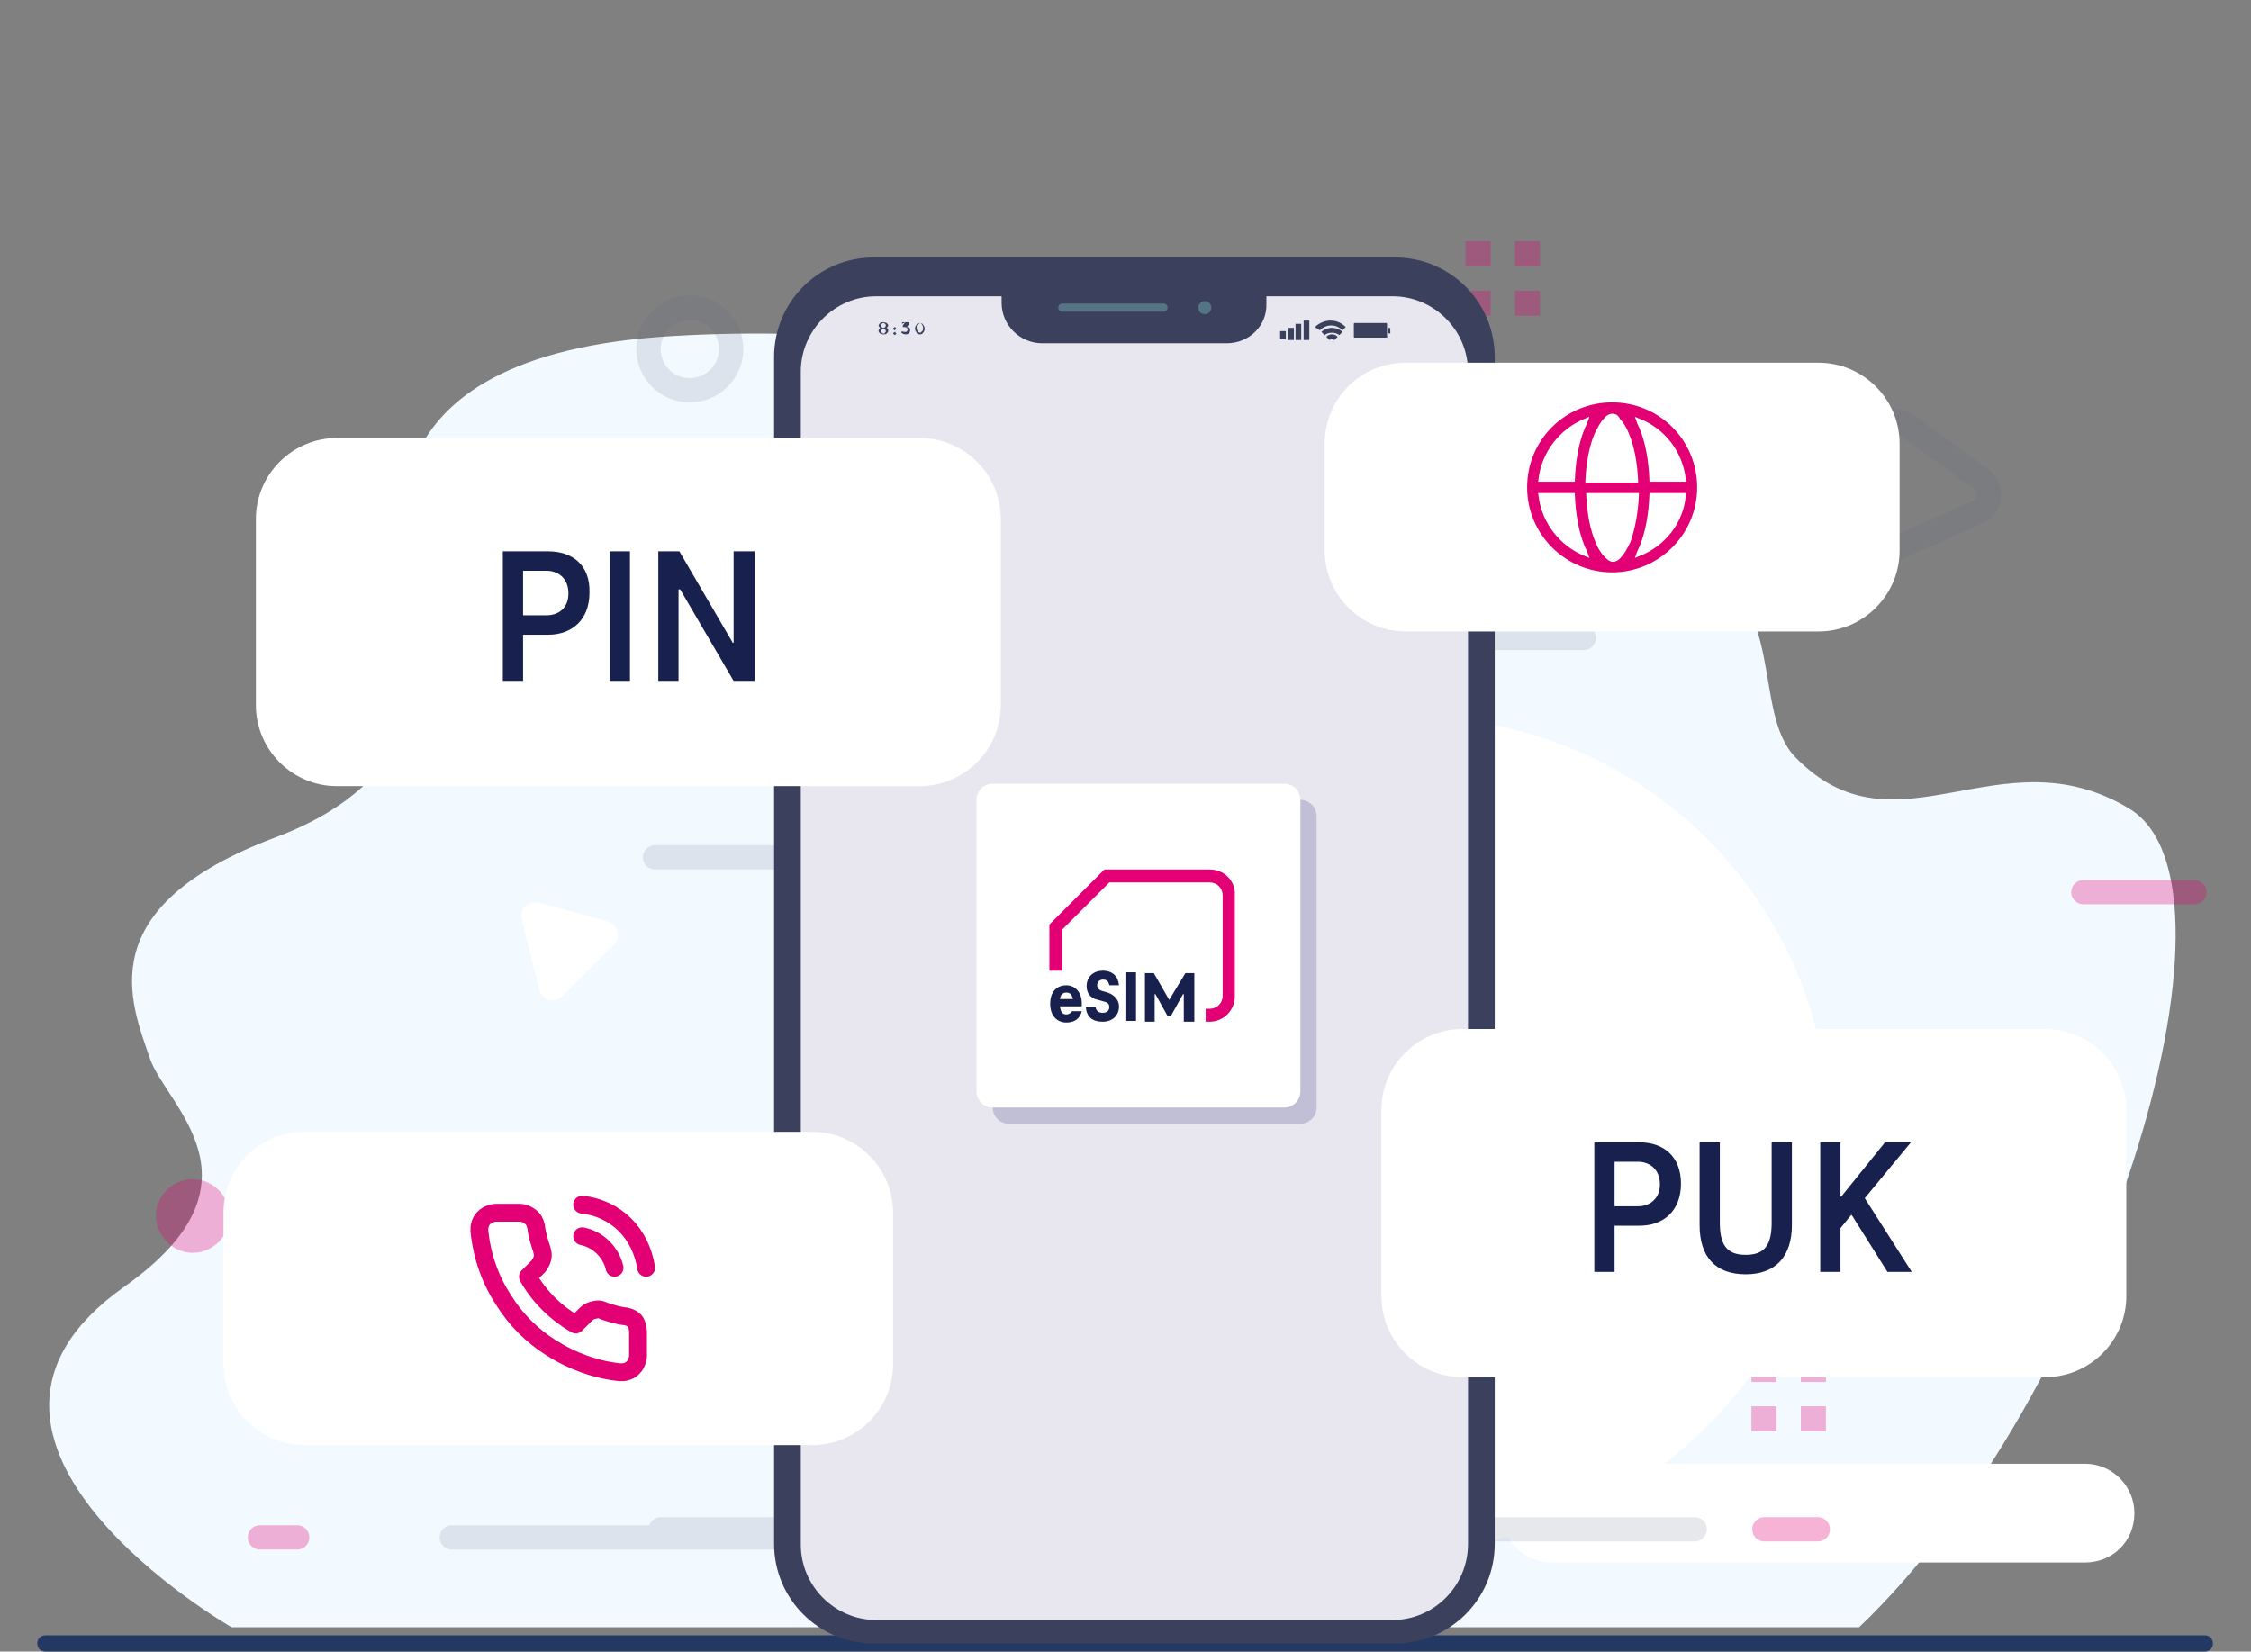 <?xml version="1.0" encoding="utf-8"?>
<!-- Generator: Adobe Illustrator 23.0.3, SVG Export Plug-In . SVG Version: 6.00 Build 0)  -->
<svg version="1.1" id="Réteg_1" xmlns="http://www.w3.org/2000/svg" xmlns:xlink="http://www.w3.org/1999/xlink" x="0px" y="0px"
	 viewBox="0 0 278 204" style="enable-background:new 0 0 278 204;" xml:space="preserve">
<rect x="0" y="0" width="278" height="204" fill="#808080" stroke="none"/>
<style type="text/css">
	.st0{fill:#F2F9FF;}
	.st1{fill:#FFFFFF;}
	.st2{opacity:0.3;}
	.st3{fill:none;stroke:#E20074;stroke-width:3;stroke-linecap:round;stroke-miterlimit:10;}
	.st4{fill:#E20074;stroke:#E20074;stroke-width:2.5;stroke-miterlimit:10;}
	.st5{fill:#E20074;}
	.st6{opacity:0.5;}
	.st7{fill:none;stroke:#5D6482;stroke-width:3;stroke-linecap:round;stroke-linejoin:round;stroke-miterlimit:10;}
	.st8{fill:none;stroke:#233862;stroke-linecap:round;stroke-linejoin:round;}
	.st9{fill:#3B405D;}
	.st10{fill:#E8E7EF;}
	.st11{fill:#557584;}
	.st12{fill:#C0BFD6;}
	.st13{fill-rule:evenodd;clip-rule:evenodd;fill:#18214D;}
	.st14{fill:#18214D;}
	.st15{fill-rule:evenodd;clip-rule:evenodd;fill:#E20074;}
	.st16{fill-rule:evenodd;clip-rule:evenodd;fill:#E20074;stroke:#FFFFFF;stroke-width:0.6;}
	.st17{fill:none;stroke:#E20074;stroke-width:2.2;stroke-linecap:round;stroke-linejoin:round;}
</style>
<g>
	<path class="st0" d="M83.2,41.5c40.6-2.4,83.2,9.9,77,27.8c-6.3,17.8,33.5-6.3,49.3,0.1c11.3,4.6,6.8,18.5,12.2,24.1
		c12.5,12.9,25.3-3.3,41.3,6.4c15.9,9.7-3.5,72.6-33.4,101.1H28.6c0,0-40.2-23.1-13.2-42.1c18.2-12.9,5.1-22.3,3.1-28.2
		c-2.3-6.8-7.6-18.6,15.6-27.3c23.2-8.7,17.2-27.6,16.6-31.5C50.1,68,42.6,43.8,83.2,41.5z"/>
	<path class="st1" d="M64.5,113.8l2.1,8.4c0.3,1.4,2,1.8,2.9,0.8l6.3-6.3c0.9-0.9,0.5-2.6-0.8-2.9l-8.4-2.3
		C65.2,111.2,64,112.4,64.5,113.8z"/>
	<path class="st1" d="M174.5,191.2c28.4,0,51.4-23,51.4-51.3c0-28.3-23-51.3-51.4-51.3s-51.4,23-51.4,51.3
		C123.1,168.2,146.1,191.2,174.5,191.2z"/>
	<path class="st1" d="M44.1,176.5c3.4,0,6.1-2.7,6.1-6.1c0-3.4-2.7-6.1-6.1-6.1c-3.4,0-6.1,2.7-6.1,6.1
		C37.9,173.8,40.7,176.5,44.1,176.5z"/>
	<path class="st1" d="M68.1,95.6H48.2c-3.4,0-6.1-2.8-6.1-6.1s2.8-6.1,6.1-6.1h19.9c3.4,0,6.1,2.8,6.1,6.1
		C74.3,93,71.5,95.6,68.1,95.6z"/>
	<path class="st1" d="M204,67.8h-36.8c-3.4,0-6.1-2.8-6.1-6.1c0-3.4,2.8-6.1,6.1-6.1H204c3.4,0,6.1,2.8,6.1,6.1
		C210.1,65.2,207.4,67.8,204,67.8z"/>
	<path class="st1" d="M257.5,193h-65.9c-3.4,0-6.1-2.8-6.1-6.1c0-3.4,2.8-6.1,6.1-6.1h65.9c3.4,0,6.1,2.8,6.1,6.1
		C263.6,190.4,260.9,193,257.5,193z"/>
	<g class="st2">
		<path class="st3" d="M257.3,110.2H271"/>
		<path class="st3" d="M32.1,189.9h4.6"/>
		<path class="st3" d="M217.9,188.9h6.6"/>
		<path class="st4" d="M23.8,153.5c1.8,0,3.3-1.5,3.3-3.3c0-1.8-1.5-3.3-3.3-3.3c-1.8,0-3.3,1.5-3.3,3.3
			C20.6,152,22,153.5,23.8,153.5z"/>
		<path class="st5" d="M219.4,167.6h-3.1v3.1h3.1V167.6z"/>
		<path class="st5" d="M225.5,167.6h-3.1v3.1h3.1V167.6z"/>
		<path class="st5" d="M219.4,173.7h-3.1v3.1h3.1V173.7z"/>
		<path class="st5" d="M225.5,173.7h-3.1v3.1h3.1V173.7z"/>
		<path class="st5" d="M184.1,29.8H181v3.1h3.1V29.8z"/>
		<path class="st5" d="M190.2,29.8h-3.1v3.1h3.1V29.8z"/>
		<path class="st5" d="M184.1,35.9H181V39h3.1V35.9z"/>
		<path class="st5" d="M190.2,35.9h-3.1V39h3.1V35.9z"/>
		<g class="st6">
			<path class="st7" d="M203.1,130.2H241"/>
			<path class="st7" d="M139,78.8h56.6"/>
			<path class="st7" d="M80.9,105.9h38.2"/>
			<path class="st7" d="M55.8,189.9h118.1"/>
			<path class="st7" d="M81.6,188.9h127.7"/>
			<path class="st7" d="M50.6,56.2v10.6"/>
			<path class="st7" d="M55.8,61.4H45.4"/>
			<path class="st7" d="M85.2,48.2c2.8,0,5.1-2.3,5.1-5.1s-2.3-5.1-5.1-5.1c-2.8,0-5.1,2.3-5.1,5.1S82.3,48.2,85.2,48.2z"/>
			<path class="st7" d="M231.8,54.2l-1.2,11.3c-0.2,1.7,1.6,3.1,3.2,2.4l10.5-4.7c1.6-0.7,1.8-2.9,0.4-4l-9.2-6.7
				C234.1,51.4,232,52.4,231.8,54.2z"/>
		</g>
	</g>
	<path class="st8" d="M5.6,202.5c-0.3,0-0.5,0.2-0.5,0.5s0.2,0.5,0.5,0.5h266.7c0.3,0,0.5-0.2,0.5-0.5s-0.2-0.5-0.5-0.5H5.6z"/>
	<path class="st9" d="M172.3,203h-64.4c-6.8,0-12.3-5.5-12.3-12.3V44.1c0-6.8,5.5-12.3,12.3-12.3h64.4c6.8,0,12.3,5.5,12.3,12.3
		v146.6C184.6,197.5,179.1,203,172.3,203z"/>
	<path class="st10" d="M172,200.1h-63.8c-5.1,0-9.3-4.2-9.3-9.3V45.9c0-5.1,4.2-9.3,9.3-9.3H172c5.1,0,9.3,4.2,9.3,9.3v144.8
		C181.3,195.9,177.1,200.1,172,200.1z"/>
	<path class="st9" d="M108.7,39.9c0.1-0.1,0.2-0.1,0.4-0.1c0.2,0,0.3,0.1,0.4,0.1c0.1,0.1,0.2,0.2,0.2,0.3c0,0.1-0.1,0.2-0.2,0.3
		c0.2,0.1,0.2,0.2,0.2,0.4c0,0.1-0.1,0.2-0.2,0.3c-0.1,0.1-0.2,0.1-0.4,0.1c-0.2,0-0.3-0.1-0.4-0.1c-0.1-0.1-0.2-0.2-0.2-0.3
		c0-0.2,0.1-0.3,0.2-0.4c-0.1-0.1-0.2-0.2-0.2-0.3C108.6,40,108.6,40,108.7,39.9z M108.9,41.1c0.1,0.1,0.1,0.1,0.2,0.1
		c0.1,0,0.2,0,0.2-0.1c0.1-0.1,0.1-0.1,0.1-0.2s-0.1-0.2-0.1-0.2c-0.1-0.1-0.1-0.1-0.2-0.1c-0.1,0-0.2,0-0.2,0.1s-0.1,0.1-0.1,0.2
		S108.8,41,108.9,41.1z M108.9,40.4c0.1,0.1,0.1,0.1,0.2,0.1c0.1,0,0.1,0,0.2-0.1c0.1-0.1,0.1-0.1,0.1-0.2c0-0.1,0-0.1-0.1-0.2
		c-0.1-0.1-0.1-0.1-0.2-0.1c-0.1,0-0.1,0-0.2,0.1s-0.1,0.1-0.1,0.2C108.8,40.3,108.8,40.3,108.9,40.4z"/>
	<path class="st9" d="M110.4,40.7c-0.1-0.1-0.1-0.1-0.1-0.1c0-0.1,0-0.1,0.1-0.1c0.1-0.1,0.1-0.1,0.1-0.1c0.1,0,0.1,0,0.1,0.1
		c0.1,0.1,0.1,0.1,0.1,0.1c0,0.1,0,0.1-0.1,0.1c-0.1,0.1-0.1,0.1-0.1,0.1C110.4,40.8,110.4,40.8,110.4,40.7z M110.4,41.3
		c-0.1-0.1-0.1-0.1-0.1-0.1c0-0.1,0-0.1,0.1-0.1c0.1-0.1,0.1-0.1,0.1-0.1c0.1,0,0.1,0,0.1,0.1c0,0.1,0.1,0.1,0.1,0.1
		c0,0.1,0,0.1-0.1,0.1c-0.1,0.1-0.1,0.1-0.1,0.1C110.4,41.3,110.4,41.3,110.4,41.3z"/>
	<path class="st9" d="M111.4,40v-0.2h0.9V40l-0.3,0.4c0.2,0,0.2,0.1,0.3,0.1c0.1,0.1,0.1,0.2,0.1,0.3c0,0.2-0.1,0.3-0.2,0.4
		c-0.1,0.1-0.2,0.1-0.4,0.1c-0.2,0-0.3-0.1-0.5-0.2l0.1-0.2c0.1,0.1,0.3,0.1,0.4,0.1c0.1,0,0.2,0,0.2-0.1c0.1-0.1,0.1-0.1,0.1-0.2
		s-0.1-0.2-0.1-0.2c-0.1-0.1-0.2-0.1-0.3-0.1c-0.1,0-0.1,0-0.2,0v-0.2l0.3-0.4L111.4,40L111.4,40z"/>
	<path class="st9" d="M113.2,41.1c-0.1-0.2-0.2-0.3-0.2-0.5c0-0.2,0.1-0.4,0.2-0.5c0.1-0.2,0.3-0.2,0.4-0.2s0.4,0.1,0.4,0.2
		c0.1,0.2,0.2,0.3,0.2,0.5c0,0.2-0.1,0.4-0.2,0.5c-0.1,0.2-0.3,0.2-0.4,0.2S113.3,41.3,113.2,41.1z M113.3,40.1
		c-0.1,0.1-0.1,0.2-0.1,0.4s0.1,0.3,0.1,0.4c0.1,0.1,0.2,0.2,0.3,0.2c0.1,0,0.2-0.1,0.3-0.2c0.1-0.1,0.1-0.2,0.1-0.4
		s-0.1-0.3-0.1-0.4c-0.1-0.1-0.2-0.2-0.3-0.2C113.5,40,113.4,40,113.3,40.1z"/>
	<path class="st9" d="M158.8,40.9h-0.7v1h0.7V40.9z"/>
	<path class="st9" d="M159.8,40.5h-0.7v1.5h0.7V40.5z"/>
	<path class="st9" d="M160.7,40H160V42h0.7V40z"/>
	<path class="st9" d="M161.6,39.6H161V42h0.7V39.6z"/>
	<path class="st9" d="M163,40.8c0.4-0.4,0.9-0.6,1.4-0.6c0.5,0,1,0.2,1.4,0.6l0.4-0.4c-0.5-0.5-1.1-0.8-1.9-0.8
		c-0.7,0-1.4,0.3-1.9,0.8L163,40.8z"/>
	<path class="st9" d="M163.6,41.4c0.2-0.2,0.5-0.3,0.9-0.3c0.3,0,0.7,0.1,0.9,0.3l0.4-0.4c-0.3-0.3-0.8-0.5-1.3-0.5
		c-0.5,0-1,0.2-1.3,0.5L163.6,41.4z"/>
	<path class="st9" d="M164.2,42c0.1-0.1,0.2-0.1,0.3-0.1c0.1,0,0.2,0.1,0.3,0.1l0.4-0.4c-0.2-0.2-0.4-0.3-0.7-0.3
		c-0.3,0-0.5,0.1-0.7,0.3L164.2,42z"/>
	<path class="st9" d="M171.2,41.7h-3.9c-0.1,0-0.1-0.1-0.1-0.1V40c0-0.1,0.1-0.1,0.1-0.1h3.9c0.1,0,0.1,0.1,0.1,0.1v1.5
		C171.4,41.6,171.3,41.7,171.2,41.7z"/>
	<path class="st9" d="M171.6,41.2L171.6,41.2c-0.1,0-0.2-0.1-0.2-0.1v-0.5c0-0.1,0.1-0.1,0.1-0.1h0.1c0.1,0,0.1,0.1,0.1,0.1v0.5
		C171.8,41.1,171.7,41.2,171.6,41.2z"/>
	<path class="st9" d="M151.5,42.4h-22.8c-2.7,0-5-2.2-5-5v-2h32.7v2.1C156.5,40.2,154.3,42.4,151.5,42.4z"/>
	<path class="st11" d="M143.7,37.5h-12.5c-0.3,0-0.5,0.2-0.5,0.5s0.2,0.5,0.5,0.5h12.5c0.3,0,0.5-0.2,0.5-0.5S144,37.5,143.7,37.5z"
		/>
	<path class="st11" d="M149.6,38c0,0.4-0.3,0.8-0.8,0.8s-0.8-0.3-0.8-0.8c0-0.4,0.3-0.8,0.8-0.8S149.6,37.6,149.6,38z"/>
	<path class="st12" d="M124.6,98.8h36c1.1,0,2,0.9,2,2v36c0,1.1-0.9,2-2,2h-36c-1.1,0-2-0.9-2-2v-36
		C122.6,99.7,123.5,98.8,124.6,98.8z"/>
	<path class="st1" d="M122.6,96.8h36c1.1,0,2,0.9,2,2v36c0,1.1-0.9,2-2,2h-36c-1.1,0-2-0.9-2-2v-36
		C120.6,97.7,121.5,96.8,122.6,96.8z"/>
	<path class="st13" d="M129.7,124c0-1.5,0.8-2.3,2-2.3c1.1,0,1.9,0.9,1.9,2.2v0.4h-2.7c0.1,0.8,0.4,1,0.8,1c0.3,0,0.6-0.2,0.7-0.4
		h1.2c-0.2,0.9-0.9,1.4-1.9,1.4C130.5,126.3,129.7,125.4,129.7,124z M131.7,122.6c-0.4,0-0.7,0.2-0.8,0.8h1.6
		C132.4,122.8,132.1,122.6,131.7,122.6z"/>
	<path class="st13" d="M136.8,122.6l-0.7-0.2c-0.3-0.1-0.6-0.3-0.6-0.7c0-0.4,0.3-0.7,0.7-0.7c0.5,0,0.7,0.2,0.8,0.7h1.2
		c-0.1-1.1-0.8-1.8-2-1.8c-1.1,0-2,0.7-2,1.9c0,0.8,0.4,1.5,1.4,1.7l0.7,0.2c0.5,0.1,0.7,0.3,0.7,0.7c0,0.4-0.3,0.7-0.8,0.7
		c-0.5,0-0.8-0.2-0.9-0.7h-1.2c0.1,1.2,0.8,1.8,2.1,1.8c1.1,0,2-0.7,2-1.9C138.2,123.6,137.7,122.9,136.8,122.6z"/>
	<rect x="139.1" y="120.1" class="st14" width="1.2" height="6"/>
	<path class="st13" d="M144.4,123.5L144.4,123.5l-1.9-3.3h-1.1v6h1.2v-3.4h0.1l1.5,2.7h0.4l1.5-2.7h0.1v3.4h1.3v-6h-1.1L144.4,123.5
		z"/>
	<path class="st15" d="M149.4,107.4h-13l-6.8,6.8v5.7h1.6v-5.1l5.8-5.8h12.4c0.9,0,1.6,0.7,1.6,1.6V123c0,0.9-0.7,1.6-1.6,1.6h-0.5
		v1.6h0.5c1.7,0,3.1-1.4,3.1-3.1v-12.5C152.6,108.8,151.2,107.4,149.4,107.4z"/>
	<g>
		<path class="st1" d="M41.6,54.1h72c5.5,0,10,4.5,10,10v23c0,5.5-4.5,10-10,10h-72c-5.5,0-10-4.5-10-10v-23
			C31.6,58.6,36.1,54.1,41.6,54.1z"/>
	</g>
	<path class="st14" d="M67.7,68.1h-5.6v16h2.5v-5.7h3.1c2.9,0,5.1-1.8,5.1-5.2C72.9,69.8,70.7,68.1,67.7,68.1z M67.5,76h-2.9v-5.5
		h2.9c1.4,0,2.7,0.9,2.7,2.8C70.2,75.1,69,76,67.5,76z M75.3,84.1h2.5v-16h-2.5V84.1z M90.6,68.1v11.3h-0.1l-6.6-11.3h-2.6v16h2.5
		V72.8H84l6.6,11.3h2.6v-16H90.6z"/>
	<g>
		<path class="st1" d="M180.6,127.1h72c5.5,0,10,4.5,10,10v23c0,5.5-4.5,10-10,10h-72c-5.5,0-10-4.5-10-10v-23
			C170.6,131.6,175.1,127.1,180.6,127.1z"/>
	</g>
	<path class="st14" d="M202.5,141.1h-5.6v16h2.5v-5.7h3.1c2.9,0,5.1-1.8,5.1-5.2C207.6,142.8,205.4,141.1,202.5,141.1z M202.3,149
		h-2.9v-5.5h2.9c1.4,0,2.7,0.9,2.7,2.8C205,148.1,203.7,149,202.3,149z M215.6,157.4c3.7,0,5.7-2.2,5.7-6.1v-10.2h-2.5v9.9
		c0,2.7-0.8,4-3.2,4c-2.4,0-3.2-1.3-3.2-4v-9.9h-2.5v10.2C209.9,155.3,211.9,157.4,215.6,157.4z M228.7,150.1l4.4,7h3l-5.8-9.1
		l5.7-6.9h-3.2l-5.4,6.7h-0.1v-6.7h-2.5v16h2.5v-5.4l1.3-1.6H228.7z"/>
	<g>
		<path class="st1" d="M173.6,44.8h51c5.5,0,10,4.5,10,10v13.2c0,5.5-4.5,10-10,10h-51c-5.5,0-10-4.5-10-10V54.8
			C163.6,49.2,168.1,44.8,173.6,44.8z"/>
	</g>
	<path class="st16" d="M190.3,59.2h3.9c0.1-2.4,0.5-4.6,1.2-6.3c0.1-0.3,0.3-0.6,0.4-0.9C192.9,53.2,190.7,55.9,190.3,59.2z
		 M199.1,49.4c-6,0-10.8,4.8-10.8,10.8S193.2,71,199.1,71s10.8-4.8,10.8-10.8S205.1,49.4,199.1,49.4z M199.1,51.4
		c-0.2,0-0.5,0.1-0.8,0.5c-0.4,0.4-0.7,1-1.1,1.8c-0.6,1.4-1,3.4-1.1,5.6h5.9c-0.1-2.2-0.5-4.2-1.1-5.6c-0.3-0.8-0.7-1.4-1.1-1.8
		C199.6,51.4,199.3,51.4,199.1,51.4z M204,59.2c-0.1-2.4-0.5-4.6-1.2-6.3c-0.1-0.3-0.3-0.6-0.4-0.9c3,1.2,5.1,3.9,5.5,7.2H204z
		 M202.1,61.2h-5.9c0.1,2.2,0.5,4.2,1.1,5.6c0.3,0.8,0.7,1.4,1.1,1.8c0.4,0.4,0.6,0.5,0.8,0.5s0.5-0.1,0.8-0.5
		c0.4-0.4,0.7-1,1.1-1.8C201.6,65.3,202,63.4,202.1,61.2z M202.4,68.4c0.1-0.3,0.3-0.6,0.4-0.9c0.7-1.7,1.1-3.9,1.2-6.3h3.9
		C207.6,64.5,205.4,67.2,202.4,68.4z M195.8,68.4c-0.1-0.3-0.3-0.6-0.4-0.9c-0.7-1.7-1.1-3.9-1.2-6.3h-3.9
		C190.7,64.5,192.9,67.2,195.8,68.4z"/>
	<g>
		<path class="st1" d="M37.6,139.8h62.7c5.5,0,10,4.5,10,10v18.7c0,5.5-4.5,10-10,10H37.6c-5.5,0-10-4.5-10-10v-18.7
			C27.6,144.2,32.1,139.8,37.6,139.8z"/>
	</g>
	<path class="st17" d="M71.9,152.7c1,0.2,1.9,0.7,2.6,1.4c0.7,0.7,1.2,1.6,1.4,2.5 M71.9,148.8c2,0.2,3.9,1.1,5.3,2.5
		c1.4,1.4,2.3,3.3,2.6,5.3 M78.8,164.5v3c0,0.3-0.1,0.5-0.2,0.8c-0.1,0.3-0.3,0.5-0.5,0.7c-0.2,0.2-0.4,0.3-0.7,0.4
		c-0.3,0.1-0.5,0.1-0.8,0.1c-3-0.3-6-1.4-8.5-3c-2.4-1.5-4.4-3.5-5.9-5.9c-1.7-2.6-2.7-5.5-3-8.6c0-0.3,0-0.5,0.1-0.8
		c0.1-0.3,0.2-0.5,0.4-0.7c0.2-0.2,0.4-0.4,0.7-0.5c0.3-0.1,0.5-0.2,0.8-0.2h3c0.5,0,0.9,0.2,1.3,0.5c0.4,0.3,0.6,0.7,0.7,1.2
		c0.1,0.9,0.4,1.9,0.7,2.8c0.1,0.4,0.2,0.7,0.1,1.1c-0.1,0.4-0.3,0.7-0.5,1l-1.3,1.3c1.4,2.5,3.5,4.5,5.9,5.9l1.3-1.3
		c0.3-0.3,0.6-0.4,1-0.5c0.4-0.1,0.8-0.1,1.1,0.1c0.9,0.3,1.8,0.6,2.8,0.7c0.5,0.1,0.9,0.3,1.2,0.7C78.6,163.5,78.8,164,78.8,164.5z
		"/>
</g>
</svg>
